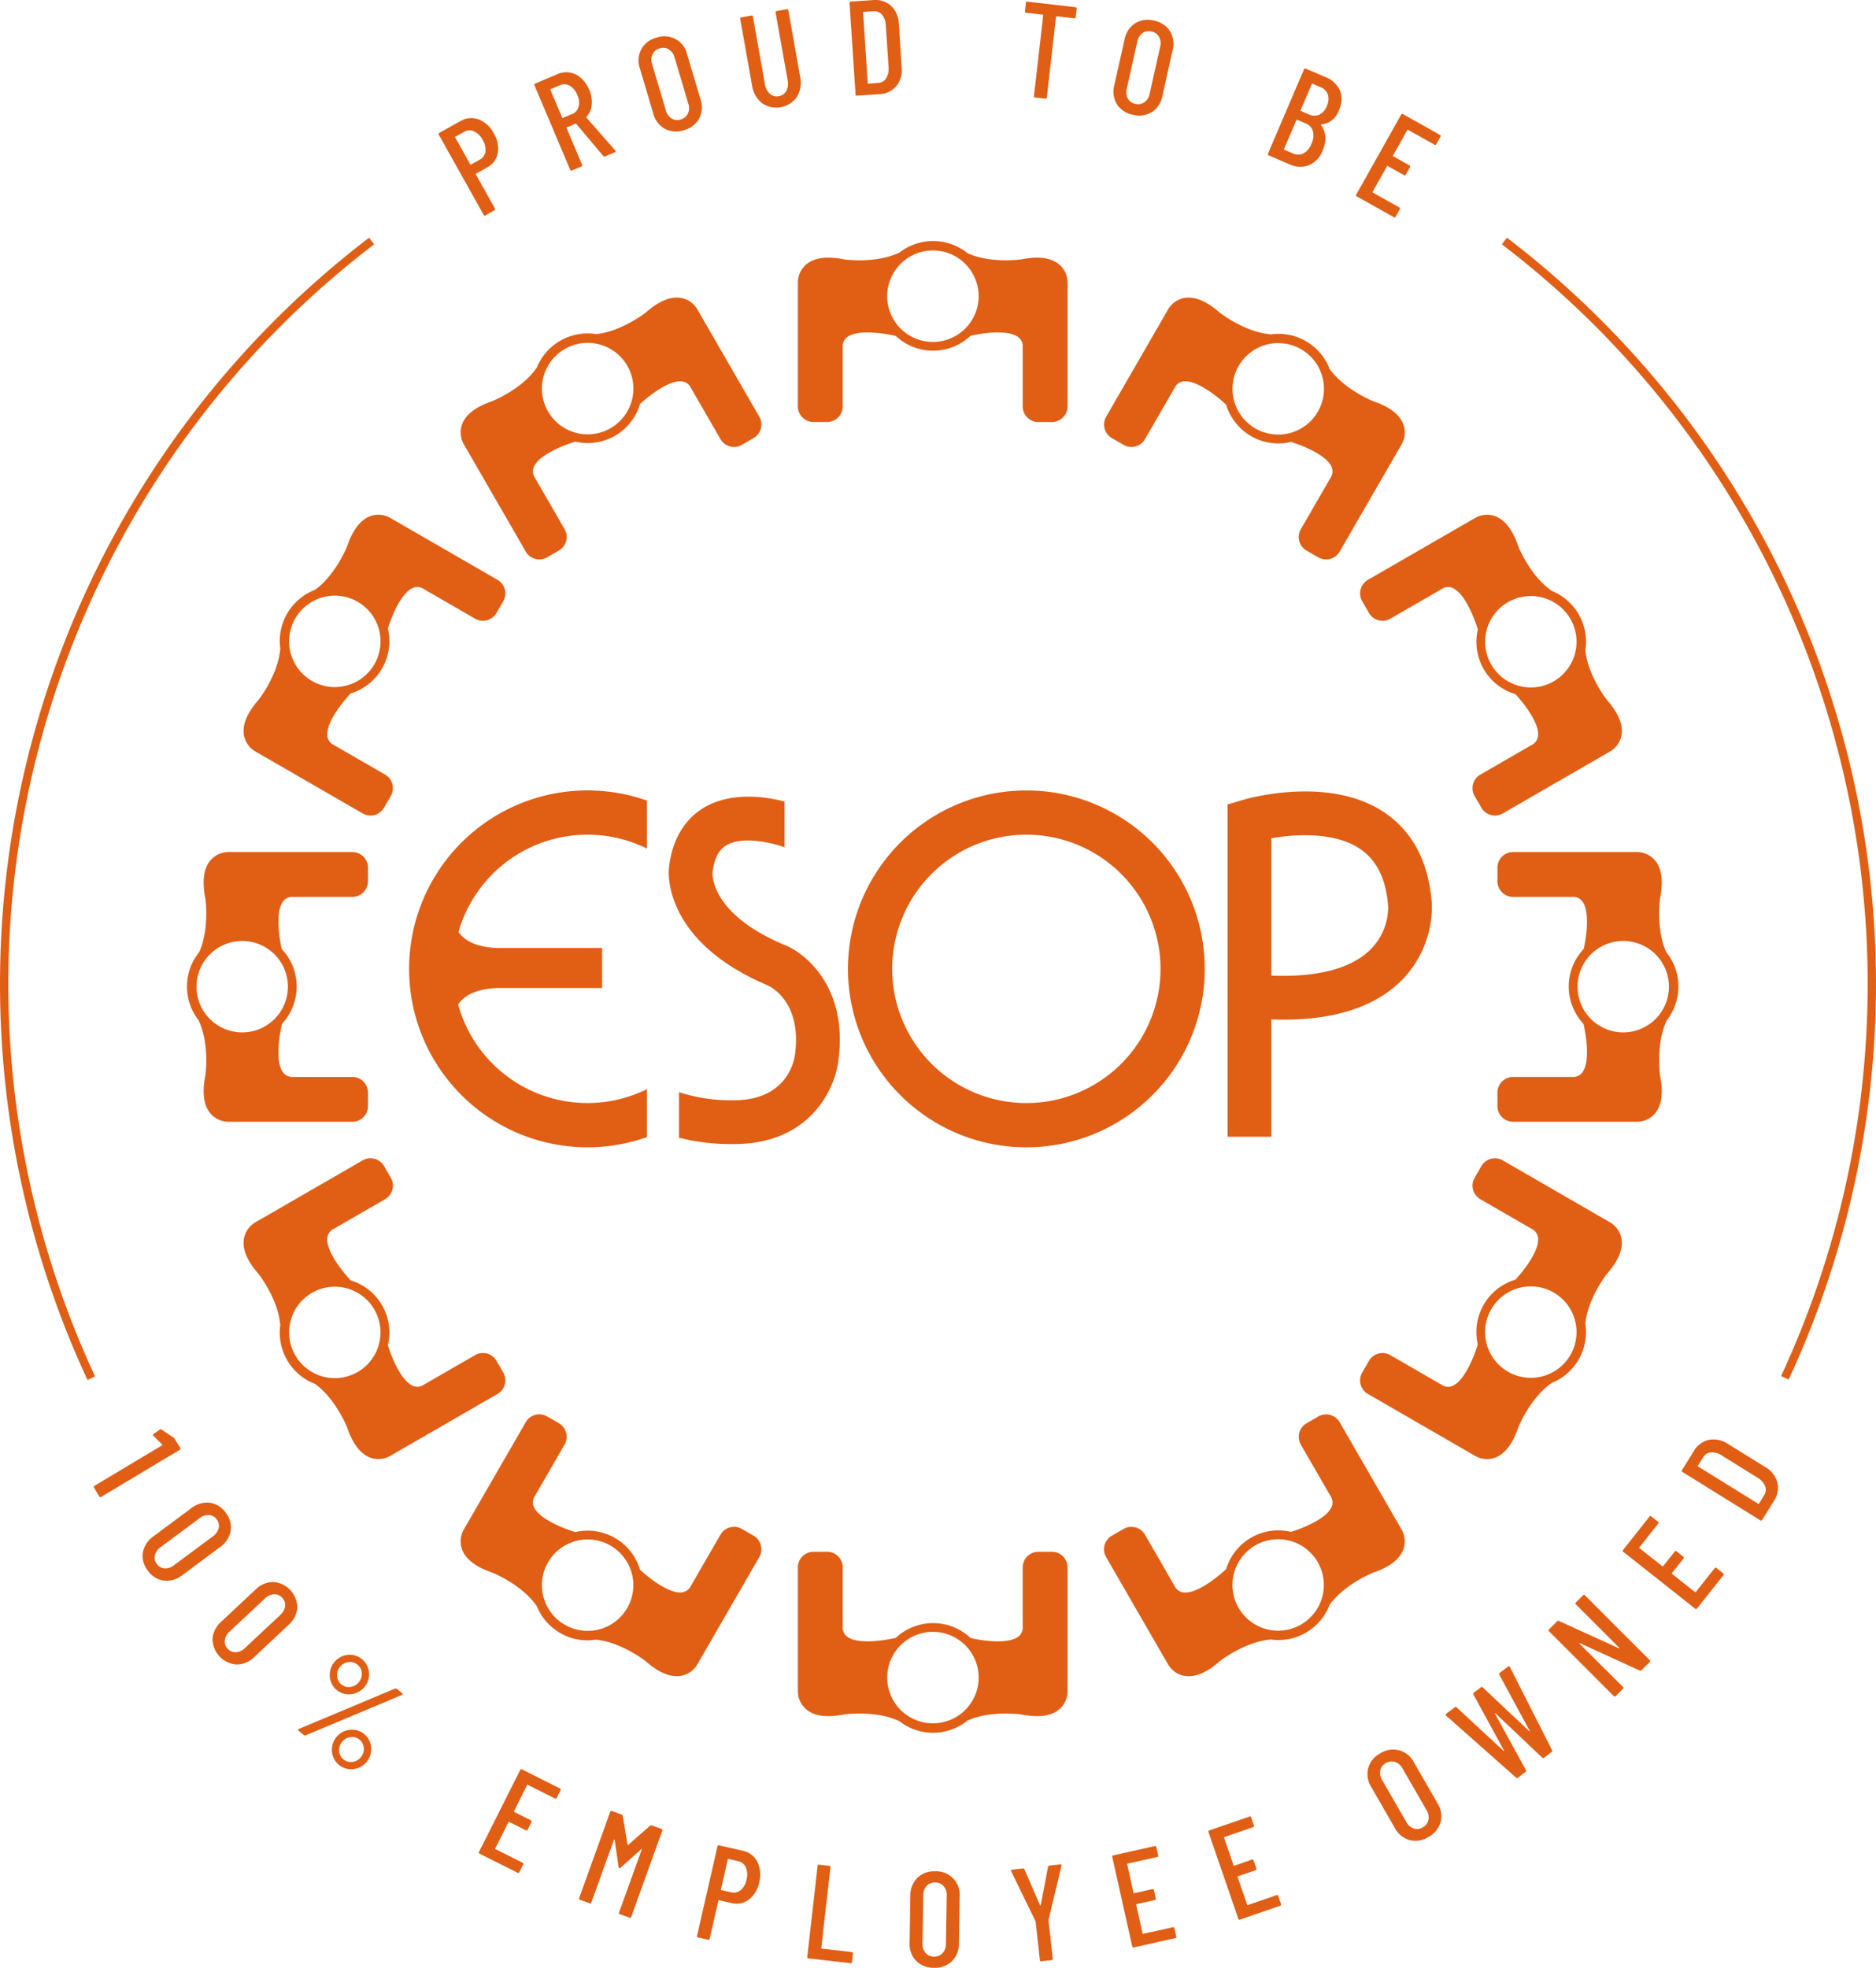 <svg id="Group_23" data-name="Group 23" xmlns="http://www.w3.org/2000/svg" xmlns:xlink="http://www.w3.org/1999/xlink" width="365.113" height="382.887" viewBox="0 0 365.113 382.887">
  <defs>
    <clipPath id="clip-path">
      <rect id="Rectangle_18" data-name="Rectangle 18" width="365.113" height="382.887" fill="#e15e15"/>
    </clipPath>
  </defs>
  <g id="Group_22" data-name="Group 22" clip-path="url(#clip-path)">
    <path id="Path_83" data-name="Path 83" d="M143.462,182.819h-2.638a3.046,3.046,0,0,0-3.044,3.042v11.465a2.243,2.243,0,0,1-.816,1.975c-1.954,1.566-6.958.846-9.325.309a10.619,10.619,0,0,0-14.56-.043c-2.281.538-7.508,1.343-9.515-.266a2.236,2.236,0,0,1-.818-1.954c0-.021,0-11.487,0-11.487a3.051,3.051,0,0,0-3.044-3.042H97.067a3.046,3.046,0,0,0-3.044,3.042v24.146a4.662,4.662,0,0,0,1.609,3.465c1.574,1.334,4.076,1.666,7.44.986.028,0,6.037-.852,10.577,1.273l.018-.036a10.655,10.655,0,0,0,13.381-.038c4.519-2.028,10.382-1.2,10.441-1.192,3.331.674,5.833.342,7.407-.993a4.67,4.67,0,0,0,1.609-3.488V185.861a3.051,3.051,0,0,0-3.044-3.042M120.307,216.2a8.9,8.9,0,1,1,8.9-8.9,8.9,8.9,0,0,1-8.9,8.9" transform="translate(61.264 119.122)" fill="#e15e15"/>
    <path id="Path_84" data-name="Path 84" d="M97.067,63.616H99.7a3.051,3.051,0,0,0,3.044-3.042s0-11.465,0-11.487a2.234,2.234,0,0,1,.818-1.954c2.007-1.609,7.234-.8,9.515-.266a10.619,10.619,0,0,0,14.56-.043c2.367-.537,7.371-1.257,9.325.309a2.241,2.241,0,0,1,.816,1.975V60.574a3.046,3.046,0,0,0,3.044,3.042h2.638a3.051,3.051,0,0,0,3.044-3.042V36.451a4.67,4.67,0,0,0-1.609-3.488c-1.574-1.334-4.076-1.666-7.407-.993-.059.008-5.923.836-10.441-1.192a10.655,10.655,0,0,0-13.381-.038l-.018-.036c-4.54,2.126-10.549,1.277-10.577,1.273-3.364-.68-5.866-.348-7.44.986a4.662,4.662,0,0,0-1.609,3.463V60.574a3.046,3.046,0,0,0,3.044,3.042m23.239-33.384a8.9,8.9,0,1,1-8.9,8.9,8.9,8.9,0,0,1,8.9-8.9" transform="translate(61.264 18.502)" fill="#e15e15"/>
    <path id="Path_85" data-name="Path 85" d="M66.955,84.483A3.049,3.049,0,0,0,71.114,85.6l2.284-1.32a3.048,3.048,0,0,0,1.113-4.157s-5.731-9.928-5.743-9.946a2.235,2.235,0,0,1-.269-2.1c.933-2.4,5.861-4.314,8.108-4.988A10.616,10.616,0,0,0,89.194,55.77c1.784-1.65,5.756-4.775,8.232-4.395a2.248,2.248,0,0,1,1.695,1.3l5.733,9.929a3.047,3.047,0,0,0,4.157,1.113l2.284-1.32a3.048,3.048,0,0,0,1.113-4.157s-12.071-20.909-12.06-20.891a4.656,4.656,0,0,0-3.138-2.215c-2.03-.37-4.363.593-6.91,2.844-.048.036-4.71,3.685-9.639,4.187a10.66,10.66,0,0,0-11.609,6.658l-.033-.023c-2.869,4.112-8.5,6.382-8.524,6.392-3.254,1.093-5.254,2.631-5.949,4.573a4.66,4.66,0,0,0,.339,3.807Zm7.594-39.415a8.9,8.9,0,1,1-3.255,12.151,8.895,8.895,0,0,1,3.255-12.151" transform="translate(35.37 22.844)" fill="#e15e15"/>
    <path id="Path_86" data-name="Path 86" d="M175.958,168.155a3.051,3.051,0,0,0-4.157-1.115l-2.284,1.32a3.047,3.047,0,0,0-1.115,4.157l5.733,9.928a2.252,2.252,0,0,1,.281,2.121c-.91,2.334-5.6,4.21-7.923,4.93a10.617,10.617,0,0,0-12.63,7.242c-1.706,1.607-5.832,4.917-8.374,4.527a2.234,2.234,0,0,1-1.685-1.283c-.01-.02-5.743-9.948-5.743-9.948a3.048,3.048,0,0,0-4.157-1.113l-2.284,1.318a3.047,3.047,0,0,0-1.115,4.157l12.073,20.911a4.652,4.652,0,0,0,3.126,2.2c2.03.37,4.362-.595,6.935-2.865.023-.017,4.8-3.756,9.8-4.185l0-.041A10.656,10.656,0,0,0,174,203.687c2.9-4.017,8.392-6.231,8.446-6.255,3.222-1.08,5.226-2.619,5.919-4.562a4.662,4.662,0,0,0-.35-3.825l-12.062-20.891m-7.52,39.374a8.895,8.895,0,1,1,3.255-12.151,8.895,8.895,0,0,1-3.255,12.151" transform="translate(84.771 108.577)" fill="#e15e15"/>
    <path id="Path_87" data-name="Path 87" d="M55.4,152.624a3.049,3.049,0,0,0,1.86-2.8v-2.638a3.048,3.048,0,0,0-3.042-3.042H42.733a2.237,2.237,0,0,1-1.955-.818c-1.609-2.007-.8-7.232-.264-9.515a10.617,10.617,0,0,0-.043-14.559c-.538-2.368-1.259-7.371.307-9.325a2.254,2.254,0,0,1,1.977-.818H54.218a3.046,3.046,0,0,0,3.042-3.042v-2.638a3.056,3.056,0,0,0-2.449-2.986,3.118,3.118,0,0,0-.6-.058H30.09c-.01,0-.05,0-.111,0a4.665,4.665,0,0,0-3.376,1.609c-1.334,1.574-1.666,4.076-.993,7.407.01.059.836,5.923-1.192,10.441a10.655,10.655,0,0,0-.038,13.381l-.036.018c2.126,4.54,1.277,10.549,1.273,10.577-.68,3.364-.348,5.866.986,7.44a4.662,4.662,0,0,0,3.465,1.609H54.215a3.025,3.025,0,0,0,1.186-.241M32.774,135.475a8.895,8.895,0,1,1,8.9-8.9,8.894,8.894,0,0,1-8.9,8.9" transform="translate(14.359 65.407)" fill="#e15e15"/>
    <path id="Path_88" data-name="Path 88" d="M209.3,119.84c-2.028-4.52-1.2-10.382-1.194-10.441.676-3.331.344-5.835-.991-7.407a4.659,4.659,0,0,0-3.377-1.609c-.059,0-.1,0-.111,0H179.505a3.092,3.092,0,0,0-.6.058,3.055,3.055,0,0,0-2.451,2.984v2.638a3.048,3.048,0,0,0,3.044,3.044h11.464a2.249,2.249,0,0,1,1.975.818c1.566,1.952.846,6.956.309,9.325a10.617,10.617,0,0,0-.043,14.559c.538,2.281,1.343,7.508-.266,9.515a2.231,2.231,0,0,1-1.954.816H179.5a3.051,3.051,0,0,0-3.044,3.044v2.638a3.049,3.049,0,0,0,1.863,2.8,3.011,3.011,0,0,0,1.184.241h24.146a4.66,4.66,0,0,0,3.465-1.61c1.334-1.572,1.666-4.076.986-7.439,0-.028-.852-6.037,1.273-10.578l-.036-.017a10.661,10.661,0,0,0-.038-13.381m.538,6.74a8.895,8.895,0,1,1-8.9-8.894,8.895,8.895,0,0,1,8.9,8.894" transform="translate(114.978 65.407)" fill="#e15e15"/>
    <path id="Path_89" data-name="Path 89" d="M111.292,190.238l-2.284-1.32a3.045,3.045,0,0,0-4.157,1.115l-5.733,9.926a2.252,2.252,0,0,1-1.695,1.3c-2.476.378-6.449-2.748-8.23-4.4a10.621,10.621,0,0,0-12.588-7.318c-2.245-.674-7.173-2.591-8.108-4.986a2.238,2.238,0,0,1,.271-2.1c.012-.018,5.743-9.946,5.743-9.946a3.052,3.052,0,0,0-1.113-4.157l-2.284-1.32a3.047,3.047,0,0,0-4.157,1.115L54.884,189.062a4.647,4.647,0,0,0-.34,3.805c.7,1.944,2.7,3.482,5.949,4.575.026.01,5.653,2.279,8.524,6.392l.033-.023a10.66,10.66,0,0,0,11.607,6.658c4.928.5,9.592,4.15,9.639,4.188,2.548,2.249,4.882,3.214,6.91,2.844a4.661,4.661,0,0,0,3.138-2.216c-.01.02,12.062-20.889,12.062-20.889a3.048,3.048,0,0,0-1.113-4.157M86.7,204.313a8.895,8.895,0,1,1-3.255-12.151A8.895,8.895,0,0,1,86.7,204.313" transform="translate(35.369 108.575)" fill="#e15e15"/>
    <path id="Path_90" data-name="Path 90" d="M131.624,62.4l2.284,1.318a3.048,3.048,0,0,0,4.157-1.113s5.733-9.928,5.743-9.946a2.236,2.236,0,0,1,1.685-1.285c2.542-.39,6.666,2.92,8.374,4.529a10.617,10.617,0,0,0,12.63,7.242c2.319.72,7.013,2.6,7.921,4.93a2.247,2.247,0,0,1-.281,2.121L168.4,80.124a3.047,3.047,0,0,0,1.113,4.159L171.8,85.6a3.05,3.05,0,0,0,4.157-1.112L188.021,63.6a4.658,4.658,0,0,0,.352-3.825c-.7-1.942-2.7-3.482-5.919-4.562-.056-.023-5.546-2.238-8.446-6.255a10.654,10.654,0,0,0-11.569-6.724l0-.041c-4.994-.429-9.774-4.169-9.8-4.185-2.572-2.273-4.905-3.235-6.935-2.866a4.658,4.658,0,0,0-3.126,2.195L130.509,58.245a3.048,3.048,0,0,0,1.115,4.157m24.666-14.035a8.9,8.9,0,1,1,3.255,12.152,8.894,8.894,0,0,1-3.255-12.152" transform="translate(84.773 22.846)" fill="#e15e15"/>
    <path id="Path_91" data-name="Path 91" d="M30.977,106.692l20.909,12.071a3.045,3.045,0,0,0,4.157-1.113l1.318-2.284a3.048,3.048,0,0,0-1.113-4.157L46.3,105.466a2.236,2.236,0,0,1-1.285-1.685c-.388-2.542,2.92-6.667,4.529-8.372a10.62,10.62,0,0,0,7.242-12.631c.72-2.319,2.6-7.013,4.93-7.921a2.247,2.247,0,0,1,2.121.281l9.926,5.731a3.048,3.048,0,0,0,4.159-1.113l1.318-2.284a3.048,3.048,0,0,0-1.113-4.157S57.219,61.242,57.238,61.253a4.651,4.651,0,0,0-3.825-.352c-1.942.7-3.482,2.7-4.562,5.919-.023.056-2.238,5.546-6.255,8.446a10.654,10.654,0,0,0-6.724,11.569l-.041,0c-.429,4.994-4.169,9.774-4.185,9.8-2.273,2.573-3.235,4.907-2.867,6.937a4.657,4.657,0,0,0,2.2,3.126m7.777-25.859A8.895,8.895,0,1,1,42.01,92.983a8.895,8.895,0,0,1-3.255-12.151" transform="translate(18.702 39.512)" fill="#e15e15"/>
    <path id="Path_92" data-name="Path 92" d="M208.926,148.93l-20.889-12.063a3.053,3.053,0,0,0-4.159,1.115l-1.318,2.284a3.046,3.046,0,0,0,1.113,4.157l9.928,5.733a2.246,2.246,0,0,1,1.3,1.695c.38,2.476-2.747,6.448-4.4,8.23a10.622,10.622,0,0,0-7.317,12.588c-.674,2.244-2.591,7.173-4.988,8.106a2.23,2.23,0,0,1-2.1-.269l-9.946-5.743A3.048,3.048,0,0,0,162,175.876l-1.32,2.284a3.047,3.047,0,0,0,1.115,4.157L182.7,194.39a4.655,4.655,0,0,0,3.805.34c1.942-.7,3.482-2.7,4.573-5.949.012-.026,2.281-5.655,6.393-8.524l-.025-.035a10.655,10.655,0,0,0,6.659-11.606c.5-4.928,4.15-9.592,4.187-9.64,2.251-2.547,3.216-4.88,2.846-6.91a4.66,4.66,0,0,0-2.216-3.136m-7.716,25.8a8.895,8.895,0,1,1-3.255-12.151,8.895,8.895,0,0,1,3.255,12.151" transform="translate(104.431 88.916)" fill="#e15e15"/>
    <path id="Path_93" data-name="Path 93" d="M79.542,180.465a3.019,3.019,0,0,0-.3-2.307l-1.32-2.284a3.047,3.047,0,0,0-4.157-1.115l-9.928,5.731a2.244,2.244,0,0,1-2.119.281c-2.334-.908-4.212-5.6-4.93-7.921a10.62,10.62,0,0,0-7.242-12.631c-1.607-1.706-4.917-5.83-4.527-8.372a2.232,2.232,0,0,1,1.285-1.685l9.946-5.741a3.051,3.051,0,0,0,1.113-4.159l-1.318-2.284a3.048,3.048,0,0,0-4.159-1.113L30.977,148.936a4.652,4.652,0,0,0-2.2,3.126c-.37,2.03.595,4.362,2.866,6.935.017.023,3.756,4.8,4.187,9.8l.04,0A10.656,10.656,0,0,0,42.6,180.361c4.017,2.9,6.231,8.39,6.253,8.446,1.082,3.222,2.621,5.224,4.563,5.918a4.651,4.651,0,0,0,3.823-.35c-.018.012,20.891-12.06,20.891-12.06a3.022,3.022,0,0,0,1.415-1.85M50.905,178.05A8.895,8.895,0,1,1,54.16,165.9a8.9,8.9,0,0,1-3.255,12.151" transform="translate(18.703 88.914)" fill="#e15e15"/>
    <path id="Path_94" data-name="Path 94" d="M160.682,77.472,162,79.757a3.052,3.052,0,0,0,4.157,1.115l9.946-5.743a2.233,2.233,0,0,1,2.1-.269c2.395.933,4.312,5.861,4.986,8.106a10.618,10.618,0,0,0,7.317,12.588c1.648,1.782,4.775,5.754,4.395,8.23a2.248,2.248,0,0,1-1.3,1.695l-9.928,5.731a3.048,3.048,0,0,0-1.115,4.159l1.32,2.283a3.051,3.051,0,0,0,4.157,1.115s20.909-12.071,20.889-12.062a4.655,4.655,0,0,0,2.216-3.136c.37-2.03-.595-4.363-2.844-6.91-.038-.046-3.685-4.71-4.188-9.639a10.653,10.653,0,0,0-6.656-11.607l.023-.033c-4.112-2.87-6.382-8.5-6.392-8.524-1.092-3.254-2.631-5.255-4.573-5.949a4.654,4.654,0,0,0-3.805.339L161.795,73.315a3.046,3.046,0,0,0-1.113,4.157m28.378.18A8.894,8.894,0,1,1,185.8,89.8a8.9,8.9,0,0,1,3.257-12.151" transform="translate(104.432 39.514)" fill="#e15e15"/>
    <path id="Path_95" data-name="Path 95" d="M134.646,93.124a34.72,34.72,0,1,0,34.718,34.72,34.721,34.721,0,0,0-34.718-34.72m0,60.831a26.112,26.112,0,1,1,26.11-26.112,26.112,26.112,0,0,1-26.11,26.112" transform="translate(65.11 60.678)" fill="#e15e15"/>
    <path id="Path_96" data-name="Path 96" d="M82.925,101.732a26,26,0,0,1,11.566,2.7V95.1a34.72,34.72,0,1,0,0,65.479v-9.328a26.113,26.113,0,0,1-36.736-16.466c.958-1.477,3.036-3.011,7.518-3.214H85.765v-7.789H65.272c-4.385-.2-6.468-1.671-7.452-3.118a26.115,26.115,0,0,1,25.1-18.935" transform="translate(31.41 60.678)" fill="#e15e15"/>
    <path id="Path_97" data-name="Path 97" d="M175.378,97.47c-10.813-7.477-26.989-2.8-27.671-2.6l-3.05.905v64.658h8.522V137.6c11.252.406,19.71-2.084,25.17-7.432a20.366,20.366,0,0,0,6.063-15.105c-.575-7.916-3.614-13.84-9.034-17.589m-3.093,26.706c-3.744,3.582-10.306,5.252-19.106,4.9V102.352c4.775-.839,12.481-1.254,17.37,2.14,3.226,2.24,4.981,5.9,5.366,11.2a11.7,11.7,0,0,1-3.63,8.479" transform="translate(94.256 60.755)" fill="#e15e15"/>
    <path id="Path_98" data-name="Path 98" d="M98.83,124.706c0,.02,0,.041-.008.061s0,.059-.008.088Z" transform="translate(64.385 81.257)" fill="#e15e15"/>
    <path id="Path_99" data-name="Path 99" d="M89.962,103.355c3.272-2,9.386-.4,11.373.358V94.8c-3.9-1-10.531-1.932-15.789,1.263-2.672,1.627-6.008,4.991-6.709,11.791-.061.527-1.273,14,19.069,22.647.753.317,6.8,3.28,5.483,13.434-.168,1.48-1.686,9.137-12.242,9a32.861,32.861,0,0,1-10.35-1.579v8.861a41.365,41.365,0,0,0,10.532,1.235c14.942.1,19.956-10.747,20.529-16.58,1.742-13.74-6.245-20.562-10.763-22.268-13.771-5.858-13.8-13.228-13.779-13.9.431-3.989,2.1-5.009,2.646-5.346" transform="translate(51.348 61.156)" fill="#e15e15"/>
    <path id="Path_100" data-name="Path 100" d="M59.486,14.177a5.664,5.664,0,0,1,2.95,2.72,5.549,5.549,0,0,1,.763,3.838,3.961,3.961,0,0,1-2.078,2.785l-2.15,1.2a.1.1,0,0,0-.041.144L62.642,31.5a.232.232,0,0,1-.1.357l-1.737.973a.234.234,0,0,1-.358-.1L51.73,17.147a.231.231,0,0,1,.1-.357l4.1-2.291a4.083,4.083,0,0,1,3.559-.322m1.3,6.271a3.51,3.51,0,0,0-.522-2.276,3.658,3.658,0,0,0-1.693-1.681,2.076,2.076,0,0,0-1.926.1l-1.693.946a.093.093,0,0,0-.041.142l2.932,5.24a.092.092,0,0,0,.142.04l1.695-.946a2.1,2.1,0,0,0,1.107-1.566" transform="translate(33.676 9.064)" fill="#e15e15"/>
    <path id="Path_101" data-name="Path 101" d="M76.383,24.808l-5.265-6.256a.1.1,0,0,0-.127-.031l-1.691.715a.092.092,0,0,0-.055.137L72.257,26.5a.231.231,0,0,1-.139.344l-1.835.776a.231.231,0,0,1-.344-.139L63,11.057a.23.23,0,0,1,.139-.344l4.322-1.828a4.262,4.262,0,0,1,2.428-.315,4.334,4.334,0,0,1,2.182,1.083,6.289,6.289,0,0,1,1.576,2.281,5.775,5.775,0,0,1,.491,2.908A4.1,4.1,0,0,1,73.108,17.2a.15.15,0,0,0,.012.165l5.6,6.37.064.086c.046.114,0,.2-.147.261l-1.883.8a.306.306,0,0,1-.372-.071M66.1,11.936l2.287,5.409a.1.1,0,0,0,.139.056l1.787-.756a2.1,2.1,0,0,0,1.272-1.435,3.421,3.421,0,0,0-.249-2.271,3.521,3.521,0,0,0-1.477-1.81,2.107,2.107,0,0,0-1.916-.086l-1.787.756a.093.093,0,0,0-.056.137" transform="translate(41.027 5.546)" fill="#e15e15"/>
    <path id="Path_102" data-name="Path 102" d="M80.365,22.266A4.707,4.707,0,0,1,78.114,19.3l-2.606-8.772A4.754,4.754,0,0,1,75.765,6.8a4.653,4.653,0,0,1,2.941-2.254,4.55,4.55,0,0,1,6,3.249l2.608,8.772a4.691,4.691,0,0,1-.276,3.719,4.759,4.759,0,0,1-2.983,2.254,4.673,4.673,0,0,1-3.69-.271m4.481-2.96a2.6,2.6,0,0,0,.084-1.926l-2.676-9a2.6,2.6,0,0,0-1.121-1.566,2.15,2.15,0,0,0-1.807-.188,2.075,2.075,0,0,0-1.372,1.133,2.634,2.634,0,0,0-.071,1.921l2.674,9a2.639,2.639,0,0,0,1.11,1.571,2.074,2.074,0,0,0,1.769.2,2.158,2.158,0,0,0,1.41-1.145" transform="translate(49.032 2.794)" fill="#e15e15"/>
    <path id="Path_103" data-name="Path 103" d="M91.466,19.353a5.376,5.376,0,0,1-1.937-3.477l-2.3-12.905a.231.231,0,0,1,.211-.3l1.962-.35a.232.232,0,0,1,.3.211L92.05,15.694a3.067,3.067,0,0,0,.958,1.853,1.971,1.971,0,0,0,1.721.466,2,2,0,0,0,1.48-1.036,3.068,3.068,0,0,0,.256-2.069L94.118,1.743a.233.233,0,0,1,.213-.3l1.962-.35a.233.233,0,0,1,.3.213l2.3,12.905a5.347,5.347,0,0,1-.631,3.934,4.891,4.891,0,0,1-6.8,1.212" transform="translate(56.832 0.705)" fill="#e15e15"/>
    <path id="Path_104" data-name="Path 104" d="M101.277,18.365,100.111.575A.23.23,0,0,1,100.355.3l4.289-.282a4.574,4.574,0,0,1,3.541,1.108A5,5,0,0,1,109.7,4.649l.552,8.425a5,5,0,0,1-1.045,3.695,4.58,4.58,0,0,1-3.366,1.561l-4.289.281a.231.231,0,0,1-.279-.244m2.491-2.081,1.908-.152a1.925,1.925,0,0,0,1.546-.877,3.471,3.471,0,0,0,.491-2.145l-.537-8.164a3.411,3.411,0,0,0-.74-2.079,1.941,1.941,0,0,0-1.673-.679l-1.911.126a.092.092,0,0,0-.1.111l.9,13.761a.093.093,0,0,0,.111.1" transform="translate(65.23 0)" fill="#e15e15"/>
    <path id="Path_105" data-name="Path 105" d="M130.844,1.56,130.655,3.2a.232.232,0,0,1-.291.23l-3.412-.391a.094.094,0,0,0-.117.092l-1.8,15.707a.231.231,0,0,1-.289.231l-1.98-.228a.23.23,0,0,1-.23-.289l1.8-15.708a.093.093,0,0,0-.092-.116l-3.23-.372a.23.23,0,0,1-.231-.289L120.97.427A.233.233,0,0,1,121.261.2l9.351,1.074a.233.233,0,0,1,.231.291" transform="translate(78.698 0.126)" fill="#e15e15"/>
    <path id="Path_106" data-name="Path 106" d="M131.888,18.77a4.708,4.708,0,0,1-.52-3.688l2-8.93a4.76,4.76,0,0,1,2.043-3.13,4.65,4.65,0,0,1,3.667-.538A4.735,4.735,0,0,1,142.2,4.538a4.727,4.727,0,0,1,.528,3.706l-2,8.93a4.678,4.678,0,0,1-2.051,3.113,4.758,4.758,0,0,1-3.7.517,4.669,4.669,0,0,1-3.09-2.035m5.354-.4a2.6,2.6,0,0,0,1.011-1.642l2.048-9.16a2.619,2.619,0,0,0-.216-1.916A2.158,2.158,0,0,0,138.6,4.608a2.081,2.081,0,0,0-1.749.32,2.648,2.648,0,0,0-1,1.643L133.8,15.733a2.634,2.634,0,0,0,.2,1.913,2.084,2.084,0,0,0,1.448,1.036,2.156,2.156,0,0,0,1.789-.312" transform="translate(85.497 1.521)" fill="#e15e15"/>
    <path id="Path_107" data-name="Path 107" d="M157.376,26.889a4.883,4.883,0,0,1-3.782-.192l-4.025-1.721a.229.229,0,0,1-.135-.344L156.44,8.24a.232.232,0,0,1,.344-.139l3.69,1.577a5.3,5.3,0,0,1,2.945,2.613,4.7,4.7,0,0,1-.187,3.871,4.023,4.023,0,0,1-3.391,2.8c-.1.013-.126.051-.076.111a4.364,4.364,0,0,1,.818,2.259,5.745,5.745,0,0,1-.509,2.69,4.927,4.927,0,0,1-2.7,2.869m-1.04-2.3a3.448,3.448,0,0,0,1.546-1.848,3.7,3.7,0,0,0,.306-2.449,2.28,2.28,0,0,0-1.4-1.526l-1.686-.722a.094.094,0,0,0-.139.056l-2.41,5.64a.092.092,0,0,0,.053.139l1.666.71a2.356,2.356,0,0,0,2.064,0m1.627-13.505-2.187,5.11a.093.093,0,0,0,.055.139l1.544.659a2.463,2.463,0,0,0,2.053.066,2.993,2.993,0,0,0,1.447-1.65,3.165,3.165,0,0,0,.221-2.256,2.4,2.4,0,0,0-1.453-1.463l-1.544-.661a.092.092,0,0,0-.135.056" transform="translate(97.348 5.259)" fill="#e15e15"/>
    <path id="Path_108" data-name="Path 108" d="M175.064,19.407l-5.143-2.889a.094.094,0,0,0-.144.04l-2.786,4.961a.1.1,0,0,0,.041.144l3.155,1.771a.232.232,0,0,1,.1.357l-.808,1.44a.231.231,0,0,1-.357.1l-3.156-1.771a.092.092,0,0,0-.142.04l-2.8,4.984a.092.092,0,0,0,.04.142l5.145,2.889a.232.232,0,0,1,.1.357l-.808,1.44a.234.234,0,0,1-.358.1l-7.2-4.045a.231.231,0,0,1-.1-.357l8.729-15.545a.233.233,0,0,1,.358-.1l7.2,4.043a.232.232,0,0,1,.1.357l-.809,1.44a.231.231,0,0,1-.357.1" transform="translate(104.12 8.744)" fill="#e15e15"/>
    <path id="Path_109" data-name="Path 109" d="M26.792,170.228l1.077,1.8a.232.232,0,0,1-.089.36l-15.3,9.161a.231.231,0,0,1-.358-.091L11.1,179.748a.232.232,0,0,1,.091-.36l13.158-7.881a.12.12,0,0,0,.058-.079c.01-.036,0-.058-.023-.064l-1.716-1.691-.076-.078c-.053-.088-.021-.19.1-.3l1.206-.846a.3.3,0,0,1,.363,0L26.562,170a.693.693,0,0,1,.23.23" transform="translate(7.2 109.719)" fill="#e15e15"/>
    <path id="Path_110" data-name="Path 110" d="M16.863,186.726a4.925,4.925,0,0,1,2.094-3.158l7.279-5.414a4.939,4.939,0,0,1,3.629-1.1,4.51,4.51,0,0,1,3.107,1.937,4.555,4.555,0,0,1,.969,3.544,4.905,4.905,0,0,1-2.086,3.169l-7.28,5.412a4.894,4.894,0,0,1-3.635,1.087,4.547,4.547,0,0,1-3.115-1.946,4.509,4.509,0,0,1-.961-3.534m4.23,3.1a2.766,2.766,0,0,0,1.853-.628l7.533-5.6A2.778,2.778,0,0,0,31.611,182a2,2,0,0,0-.386-1.708,1.97,1.97,0,0,0-1.506-.839,2.766,2.766,0,0,0-1.853.628l-7.533,5.6a2.776,2.776,0,0,0-1.133,1.6,1.965,1.965,0,0,0,.37,1.685,1.99,1.99,0,0,0,1.523.86" transform="translate(10.948 115.345)" fill="#e15e15"/>
    <path id="Path_111" data-name="Path 111" d="M25.048,197.454a4.924,4.924,0,0,1,1.724-3.376l6.621-6.2a4.928,4.928,0,0,1,3.482-1.5,5.029,5.029,0,0,1,4.667,4.984,4.9,4.9,0,0,1-1.714,3.384l-6.621,6.2a4.9,4.9,0,0,1-3.49,1.49,5.028,5.028,0,0,1-4.669-4.984m4.552,2.6a2.785,2.785,0,0,0,1.771-.832l6.852-6.416a2.776,2.776,0,0,0,.946-1.713,2,2,0,0,0-.576-1.652A1.968,1.968,0,0,0,37,188.775a2.757,2.757,0,0,0-1.771.832l-6.852,6.416a2.768,2.768,0,0,0-.946,1.713,1.972,1.972,0,0,0,.558,1.632,2,2,0,0,0,1.61.684" transform="translate(16.317 121.441)" fill="#e15e15"/>
    <path id="Path_112" data-name="Path 112" d="M35.128,209.549c0-.074.053-.129.149-.165l18.706-7.843a.312.312,0,0,1,.36.055l1,.809a.252.252,0,0,1,.116.211c0,.076-.055.13-.15.164l-18.7,7.843a.309.309,0,0,1-.36-.055l-1-.808a.252.252,0,0,1-.114-.211m6.382-9.32a3.956,3.956,0,0,1,2.264-5.014,3.779,3.779,0,0,1,3.782.6A3.587,3.587,0,0,1,48.7,197.4a3.924,3.924,0,0,1,.19,1.957,3.783,3.783,0,0,1-.814,1.82,3.87,3.87,0,0,1-1.633,1.207,3.911,3.911,0,0,1-1.96.238,3.576,3.576,0,0,1-1.8-.78,3.7,3.7,0,0,1-1.169-1.619m.431,14.572a3.908,3.908,0,0,1,4.218-5.222,3.706,3.706,0,0,1,2.956,2.39,3.859,3.859,0,0,1,.192,1.974,3.945,3.945,0,0,1-2.439,3.019,3.888,3.888,0,0,1-1.96.236,3.734,3.734,0,0,1-2.966-2.4m3.368-13.578a2.473,2.473,0,0,0,1.642-.948,2.448,2.448,0,0,0,.565-1.784,2.188,2.188,0,0,0-.831-1.6,2.261,2.261,0,0,0-1.769-.5,2.419,2.419,0,0,0-1.637.922,2.452,2.452,0,0,0-.571,1.812,2.26,2.26,0,0,0,.862,1.625,2.193,2.193,0,0,0,1.739.476M45.73,215.8a2.493,2.493,0,0,0,1.633-.938,2.42,2.42,0,0,0,.555-1.792,2.283,2.283,0,0,0-2.59-2.094,2.424,2.424,0,0,0-1.635.92,2.477,2.477,0,0,0-.583,1.805,2.3,2.3,0,0,0,2.619,2.1" transform="translate(22.889 127.028)" fill="#e15e15"/>
    <path id="Path_113" data-name="Path 113" d="M71.23,214.13l-5.27-2.649a.091.091,0,0,0-.14.045l-2.557,5.084a.093.093,0,0,0,.046.14l3.232,1.625a.232.232,0,0,1,.117.352l-.742,1.477a.233.233,0,0,1-.353.116l-3.232-1.624a.091.091,0,0,0-.14.045l-2.568,5.107a.094.094,0,0,0,.046.142l5.27,2.649a.231.231,0,0,1,.117.352l-.742,1.477a.232.232,0,0,1-.352.116l-7.379-3.709a.231.231,0,0,1-.116-.352l8.009-15.93a.233.233,0,0,1,.353-.116l7.378,3.709a.233.233,0,0,1,.117.353l-.743,1.477a.232.232,0,0,1-.352.116" transform="translate(36.767 135.813)" fill="#e15e15"/>
    <path id="Path_114" data-name="Path 114" d="M82.408,216.177l1.875.676a.231.231,0,0,1,.157.335L78.395,233.96a.231.231,0,0,1-.335.157l-1.876-.675a.231.231,0,0,1-.157-.335l4.41-12.233c.018-.05.015-.078-.01-.088a.145.145,0,0,0-.1.018l-3.959,3.561a.243.243,0,0,1-.444-.16l-.761-5.236c-.021-.043-.043-.071-.068-.078s-.046.01-.064.059l-4.4,12.209a.233.233,0,0,1-.337.159l-1.875-.676a.232.232,0,0,1-.157-.335L74.3,213.533a.233.233,0,0,1,.337-.157l1.875.675a.384.384,0,0,1,.233.279l.918,5.571a.1.1,0,0,0,.064.051.107.107,0,0,0,.084,0l4.236-3.713a.34.34,0,0,1,.358-.064" transform="translate(44.46 139.018)" fill="#e15e15"/>
    <path id="Path_115" data-name="Path 115" d="M93.87,220.6a5.665,5.665,0,0,1,.365,4,5.536,5.536,0,0,1-2.005,3.361,3.96,3.96,0,0,1-3.407.675l-2.4-.548a.092.092,0,0,0-.126.078L84.6,235.575a.233.233,0,0,1-.314.2l-1.944-.444a.232.232,0,0,1-.2-.314l3.975-17.406a.231.231,0,0,1,.314-.2l4.575,1.044A4.088,4.088,0,0,1,93.87,220.6m-3.239,5.526a3.51,3.51,0,0,0,1.138-2.038,3.671,3.671,0,0,0-.127-2.383,2.082,2.082,0,0,0-1.5-1.216l-1.891-.433a.093.093,0,0,0-.126.079l-1.338,5.853a.094.094,0,0,0,.079.126l1.891.433a2.1,2.1,0,0,0,1.871-.421" transform="translate(53.519 141.654)" fill="#e15e15"/>
    <path id="Path_116" data-name="Path 116" d="M95.13,237.63l2.01-17.715a.231.231,0,0,1,.291-.23l1.98.225a.229.229,0,0,1,.23.289l-1.782,15.708a.091.091,0,0,0,.092.116l5.835.664a.231.231,0,0,1,.231.289l-.187,1.643a.232.232,0,0,1-.291.23l-8.179-.928a.232.232,0,0,1-.231-.291" transform="translate(61.983 143.142)" fill="#e15e15"/>
    <path id="Path_117" data-name="Path 117" d="M108.442,237.869a4.714,4.714,0,0,1-1.255-3.508l.149-9.15a4.756,4.756,0,0,1,1.368-3.478,4.662,4.662,0,0,1,3.482-1.268,4.552,4.552,0,0,1,4.745,4.9l-.149,9.15a4.688,4.688,0,0,1-1.381,3.465,4.767,4.767,0,0,1-3.52,1.255,4.68,4.68,0,0,1-3.439-1.368m5.163-1.477a2.607,2.607,0,0,0,.659-1.813l.152-9.383a2.605,2.605,0,0,0-.6-1.833,2.154,2.154,0,0,0-1.666-.722,2.081,2.081,0,0,0-1.65.667,2.638,2.638,0,0,0-.646,1.813l-.152,9.384a2.638,2.638,0,0,0,.586,1.832,2.08,2.08,0,0,0,1.627.722,2.157,2.157,0,0,0,1.69-.667" transform="translate(69.841 143.651)" fill="#e15e15"/>
    <path id="Path_118" data-name="Path 118" d="M124.76,238.258l-.819-7.454-.041-.127-4.73-9.688-.038-.1c-.013-.121.058-.19.215-.208l2.084-.228a.31.31,0,0,1,.337.173l3.006,6.95a.085.085,0,0,0,.084.045.088.088,0,0,0,.073-.061l1.424-7.435a.308.308,0,0,1,.291-.244l2.083-.23c.193-.02.271.066.241.264L126.453,230.4l-.01.132.819,7.455a.234.234,0,0,1-.233.289l-1.98.218a.232.232,0,0,1-.289-.233" transform="translate(77.623 143.118)" fill="#e15e15"/>
    <path id="Path_119" data-name="Path 119" d="M139.81,219.62l-5.757,1.283a.093.093,0,0,0-.079.127l1.237,5.553a.094.094,0,0,0,.126.079l3.533-.788a.232.232,0,0,1,.312.2l.36,1.614a.233.233,0,0,1-.2.312l-3.531.788a.1.1,0,0,0-.081.126l1.245,5.579a.093.093,0,0,0,.125.079l5.757-1.285a.231.231,0,0,1,.312.2l.36,1.61a.232.232,0,0,1-.2.314l-8.061,1.8a.229.229,0,0,1-.312-.2l-3.881-17.4a.231.231,0,0,1,.2-.312l8.061-1.8a.231.231,0,0,1,.312.2l.36,1.612a.23.23,0,0,1-.2.312" transform="translate(85.4 141.711)" fill="#e15e15"/>
    <path id="Path_120" data-name="Path 120" d="M151.093,216.084l-5.577,1.921a.093.093,0,0,0-.064.134l1.855,5.379a.091.091,0,0,0,.132.064l3.42-1.179a.235.235,0,0,1,.335.164l.538,1.561a.232.232,0,0,1-.163.334l-3.42,1.179a.093.093,0,0,0-.064.134l1.861,5.4a.094.094,0,0,0,.134.064l5.577-1.922a.234.234,0,0,1,.334.162l.537,1.562a.231.231,0,0,1-.162.334l-7.807,2.692a.232.232,0,0,1-.334-.164l-5.81-16.856a.23.23,0,0,1,.163-.332l7.807-2.692a.23.23,0,0,1,.332.163l.54,1.561a.232.232,0,0,1-.163.334" transform="translate(92.781 139.443)" fill="#e15e15"/>
    <path id="Path_121" data-name="Path 121" d="M169.338,223.732a4.714,4.714,0,0,1-2.877-2.368l-4.565-7.928a4.754,4.754,0,0,1-.613-3.688,4.661,4.661,0,0,1,2.337-2.874,4.553,4.553,0,0,1,6.59,1.772l4.567,7.929a4.692,4.692,0,0,1,.595,3.683,4.766,4.766,0,0,1-2.38,2.884,4.681,4.681,0,0,1-3.653.59m3.675-3.916a2.6,2.6,0,0,0-.365-1.893l-4.686-8.134a2.6,2.6,0,0,0-1.453-1.265,2.155,2.155,0,0,0-1.8.236,2.083,2.083,0,0,0-1.075,1.419,2.654,2.654,0,0,0,.377,1.888L168.7,220.2a2.632,2.632,0,0,0,1.443,1.272,2.079,2.079,0,0,0,1.766-.216,2.15,2.15,0,0,0,1.108-1.439" transform="translate(104.996 134.307)" fill="#e15e15"/>
    <path id="Path_122" data-name="Path 122" d="M184.053,217.972l-13.6-12.047-.031-.041a.208.208,0,0,1,.043-.332l1.647-1.257a.248.248,0,0,1,.372.013l9.155,8.478c.036.018.059.021.074.01s.017-.033.01-.073l-5.967-10.915a.235.235,0,0,1,.064-.347l1.4-1.069a.238.238,0,0,1,.352.03l9.07,8.544c.035.018.061.021.073.01s.018-.035.01-.073L180.8,197.955a.257.257,0,0,1,.066-.347l1.625-1.242a.22.22,0,0,1,.362.086l8.2,16.171a.248.248,0,0,1-.084.362l-1.48,1.131a.255.255,0,0,1-.352-.028l-9.113-8.643a.074.074,0,0,0-.084,0c-.021.017-.021.038,0,.064l6.03,11a.238.238,0,0,1-.064.347l-1.478,1.131a.272.272,0,0,1-.373-.013" transform="translate(111.004 127.909)" fill="#e15e15"/>
    <path id="Path_123" data-name="Path 123" d="M187.8,189.378l1.392-1.391a.232.232,0,0,1,.37,0l12.6,12.612a.232.232,0,0,1,0,.372l-1.6,1.592a.284.284,0,0,1-.35.056L188.6,197.3a.068.068,0,0,0-.073.111l8.431,8.4a.232.232,0,0,1,0,.37l-1.41,1.409a.231.231,0,0,1-.37,0l-12.6-12.611a.231.231,0,0,1,0-.37l1.576-1.576a.289.289,0,0,1,.352-.056l11.642,5.308c.048.023.084.02.1-.01s.01-.064-.026-.1l-8.415-8.42a.234.234,0,0,1,0-.372" transform="translate(118.901 122.43)" fill="#e15e15"/>
    <path id="Path_124" data-name="Path 124" d="M198.123,180.078l-3.66,4.626a.093.093,0,0,0,.018.147l4.461,3.529a.092.092,0,0,0,.147-.015l2.245-2.837a.233.233,0,0,1,.368-.045l1.3,1.026a.232.232,0,0,1,.043.368l-2.246,2.837a.093.093,0,0,0,.018.147l4.482,3.546a.092.092,0,0,0,.147-.015l3.66-4.628a.233.233,0,0,1,.368-.043l1.295,1.024a.234.234,0,0,1,.045.37l-5.127,6.476a.231.231,0,0,1-.368.043l-13.979-11.062a.233.233,0,0,1-.045-.368l5.125-6.476a.233.233,0,0,1,.368-.045l1.3,1.026a.231.231,0,0,1,.041.368" transform="translate(124.597 116.382)" fill="#e15e15"/>
    <path id="Path_125" data-name="Path 125" d="M213.464,185.322l-15.148-9.4a.232.232,0,0,1-.086-.362l2.268-3.653a4.578,4.578,0,0,1,2.96-2.238,5,5,0,0,1,3.751.818l7.174,4.449a5,5,0,0,1,2.4,3,4.572,4.572,0,0,1-.689,3.647l-2.266,3.653a.231.231,0,0,1-.362.086m-.243-3.237.986-1.64a1.928,1.928,0,0,0,.187-1.767,3.478,3.478,0,0,0-1.463-1.648l-6.952-4.311a3.4,3.4,0,0,0-2.122-.608,1.94,1.94,0,0,0-1.524.968l-1.009,1.625a.093.093,0,0,0,.033.145l11.72,7.27a.094.094,0,0,0,.145-.035" transform="translate(129.129 110.494)" fill="#e15e15"/>
    <path id="Path_126" data-name="Path 126" d="M17.031,250.257a182.716,182.716,0,0,1,54.8-222.251l.984,1.288A181.088,181.088,0,0,0,18.5,249.57Z" transform="translate(0 18.248)" fill="#e15e15"/>
    <path id="Path_127" data-name="Path 127" d="M232.792,250.189l-1.472-.687A181.083,181.083,0,0,0,176.982,29.294l.984-1.288a182.711,182.711,0,0,1,54.826,222.183" transform="translate(115.319 18.248)" fill="#e15e15"/>
  </g>
</svg>

